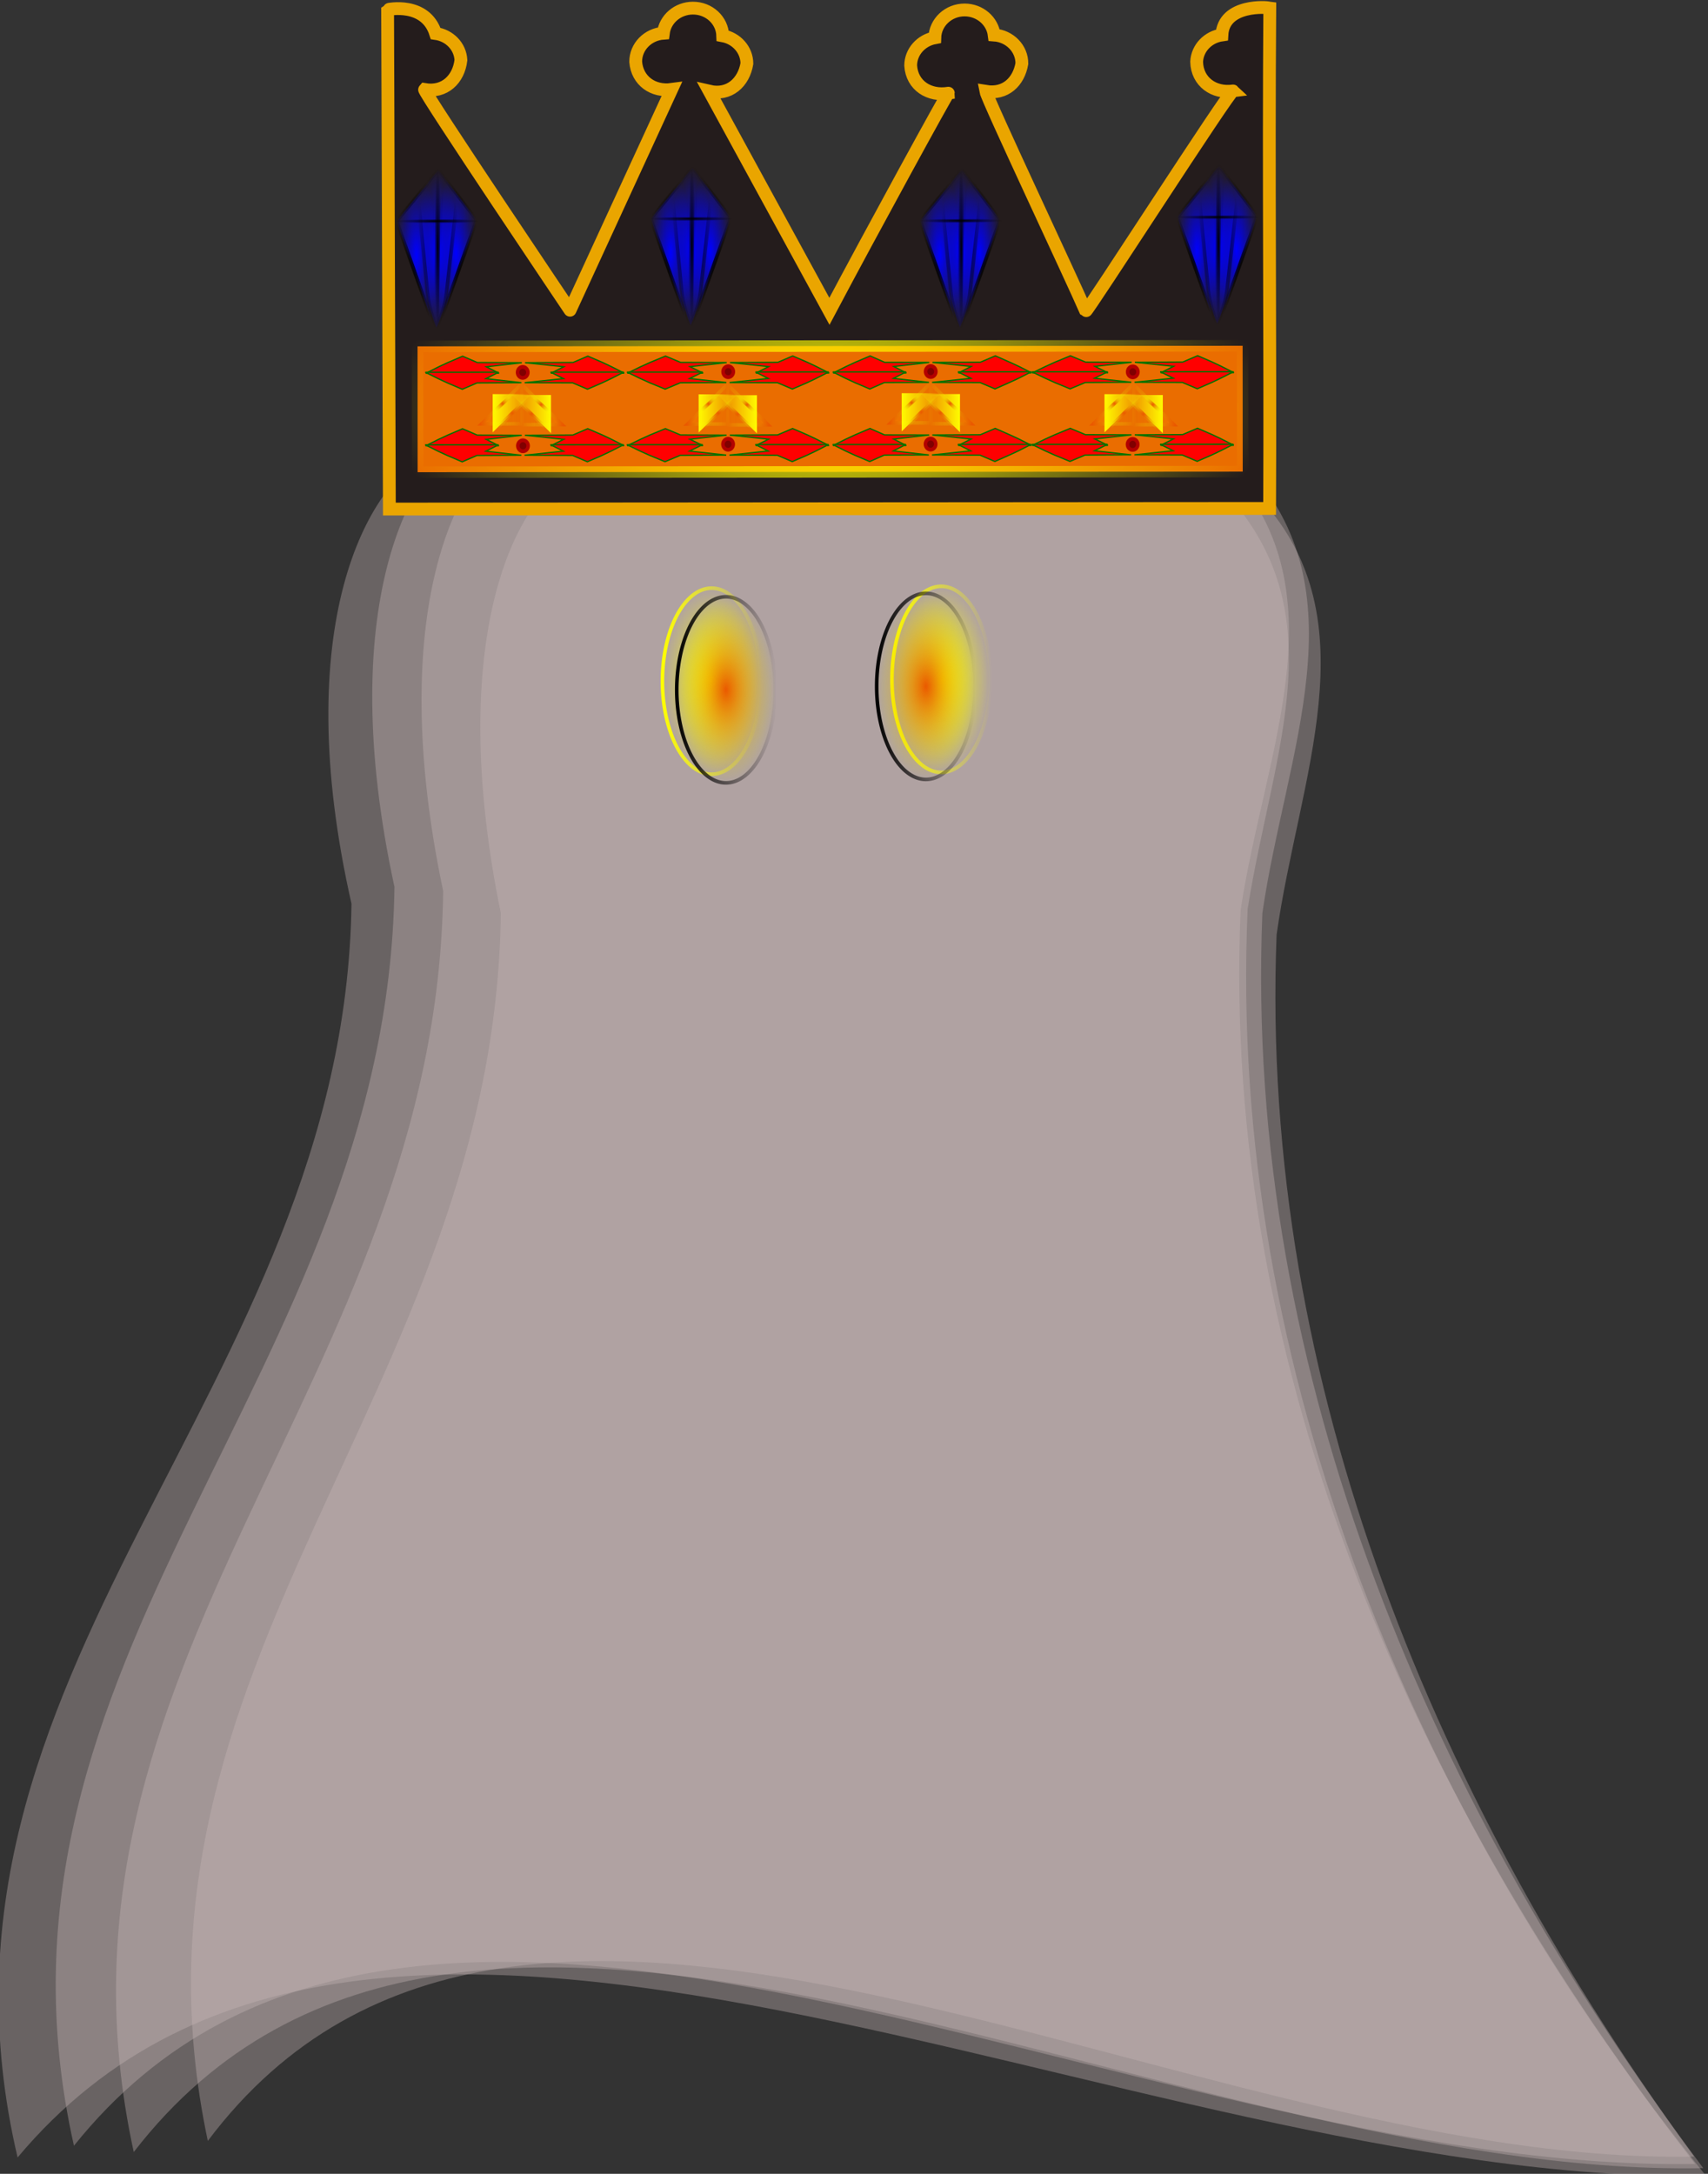 <?xml version="1.0" encoding="UTF-8" standalone="no"?>
<!-- Created with Inkscape (http://www.inkscape.org/) -->
<svg
   xmlns:i="http://ns.adobe.com/AdobeIllustrator/10.0/"
   xmlns:dc="http://purl.org/dc/elements/1.1/"
   xmlns:cc="http://web.resource.org/cc/"
   xmlns:rdf="http://www.w3.org/1999/02/22-rdf-syntax-ns#"
   xmlns:svg="http://www.w3.org/2000/svg"
   xmlns="http://www.w3.org/2000/svg"
   xmlns:xlink="http://www.w3.org/1999/xlink"
   xmlns:sodipodi="http://sodipodi.sourceforge.net/DTD/sodipodi-0.dtd"
   xmlns:inkscape="http://www.inkscape.org/namespaces/inkscape"
   width="473.029"
   height="601.828"
   id="svg2611"
   sodipodi:version="0.32"
   inkscape:version="0.45.1"
   version="1.0"
   sodipodi:docbase="/home/dan/Desktop/Pages DIZ/OpenClipart.Projects/3 PART/Financial Phantom"
   sodipodi:docname="Financial Phatom.svg"
   inkscape:output_extension="org.inkscape.output.svg.inkscape"
   inkscape:export-filename="/home/dan/Desktop/Pages DIZ/OpenClipart.Projects/3 PART/Financial Phantom/Financial Phatom.png"
   inkscape:export-xdpi="90"
   inkscape:export-ydpi="90">
  <rect width="100%" height="100%" fill="#333333" stroke="none"/>
  <sodipodi:namedview
     id="base"
     pagecolor="#ffffff"
     bordercolor="#666666"
     borderopacity="1.0"
     gridtolerance="10000"
     guidetolerance="10"
     objecttolerance="10"
     inkscape:pageopacity="0.0"
     inkscape:pageshadow="2"
     inkscape:zoom="0.98994949"
     inkscape:cx="376.88912"
     inkscape:cy="264.61934"
     inkscape:document-units="px"
     inkscape:current-layer="layer1"
     inkscape:showpageshadow="false"
     inkscape:window-width="1255"
     inkscape:window-height="783"
     inkscape:window-x="25"
     inkscape:window-y="0" />
  <defs
     id="defs2613">
    <linearGradient
       id="linearGradient14895"
       inkscape:collect="always">
      <stop
         offset="0"
         style="stop-color:#ffff00;stop-opacity:1;"
         id="stop14897" />
      <stop
         offset="1"
         style="stop-color:#ffff00;stop-opacity:0;"
         id="stop14899" />
    </linearGradient>
    <linearGradient
       id="linearGradient3229">
      <stop
         offset="0"
         style="stop-color:#ea5900;stop-opacity:1;"
         id="stop3231" />
      <stop
         offset="1"
         style="stop-color:#eae900;stop-opacity:0;"
         id="stop3233" />
    </linearGradient>
    <linearGradient
       id="linearGradient14958"
       inkscape:collect="always">
      <stop
         offset="0"
         style="stop-color:#f07600;stop-opacity:1;"
         id="stop14960" />
      <stop
         offset="1"
         style="stop-color:#f07600;stop-opacity:0;"
         id="stop14962" />
    </linearGradient>
    <linearGradient
       id="linearGradient13797"
       inkscape:collect="always">
      <stop
         offset="0"
         style="stop-color:#000000;stop-opacity:1;"
         id="stop13799" />
      <stop
         offset="1"
         style="stop-color:#000000;stop-opacity:0;"
         id="stop13801" />
    </linearGradient>
    <linearGradient
       id="linearGradient13789"
       inkscape:collect="always">
      <stop
         offset="0"
         style="stop-color:#000000;stop-opacity:1;"
         id="stop13791" />
      <stop
         offset="1"
         style="stop-color:#000000;stop-opacity:0;"
         id="stop13793" />
    </linearGradient>
    <linearGradient
       id="linearGradient13761"
       inkscape:collect="always">
      <stop
         offset="0"
         style="stop-color:#000000;stop-opacity:1;"
         id="stop13763" />
      <stop
         offset="1"
         style="stop-color:#000000;stop-opacity:0;"
         id="stop13765" />
    </linearGradient>
    <linearGradient
       id="linearGradient13771"
       inkscape:collect="always">
      <stop
         offset="0"
         style="stop-color:#000000;stop-opacity:1;"
         id="stop13773" />
      <stop
         offset="1"
         style="stop-color:#000000;stop-opacity:0;"
         id="stop13775" />
    </linearGradient>
    <linearGradient
       id="linearGradient11797"
       inkscape:collect="always">
      <stop
         offset="0"
         style="stop-color:#0000ff;stop-opacity:1;"
         id="stop11799" />
      <stop
         offset="1"
         style="stop-color:#0000ff;stop-opacity:0;"
         id="stop11801" />
    </linearGradient>
    <linearGradient
       id="linearGradient13779"
       inkscape:collect="always">
      <stop
         offset="0"
         style="stop-color:#000000;stop-opacity:1;"
         id="stop13781" />
      <stop
         offset="1"
         style="stop-color:#000000;stop-opacity:0;"
         id="stop13783" />
    </linearGradient>
    <linearGradient
       id="linearGradient11805"
       inkscape:collect="always">
      <stop
         offset="0"
         style="stop-color:#0000ff;stop-opacity:1;"
         id="stop11807" />
      <stop
         offset="1"
         style="stop-color:#0000ff;stop-opacity:0;"
         id="stop11809" />
    </linearGradient>
    <linearGradient
       id="linearGradient14968"
       inkscape:collect="always">
      <stop
         offset="0"
         style="stop-color:#ffff00;stop-opacity:1;"
         id="stop14970" />
      <stop
         offset="1"
         style="stop-color:#ffff00;stop-opacity:0;"
         id="stop14972" />
    </linearGradient>
    <linearGradient
       x1="-34.707"
       gradientTransform="matrix(-0.504,4.8024517e-2,4.9367674e-2,0.518,1023.238,640.792)"
       y1="251.747"
       x2="-21.057"
       inkscape:collect="always"
       gradientUnits="userSpaceOnUse"
       y2="251.747"
       xlink:href="#linearGradient14895"
       id="linearGradient2382" />
    <radialGradient
       gradientTransform="matrix(-0.504,4.8024517e-2,4.554732e-2,0.478,1024.201,650.891)"
       inkscape:collect="always"
       r="5.756"
       gradientUnits="userSpaceOnUse"
       xlink:href="#linearGradient3229"
       cy="252.014"
       id="radialGradient2384"
       fx="-28.06"
       cx="-28.06"
       fy="252.014" />
    <linearGradient
       x1="-33.994"
       gradientTransform="matrix(-0.504,4.8024517e-2,4.9367674e-2,0.518,1023.238,640.792)"
       y1="257.181"
       x2="-11.615"
       inkscape:collect="always"
       gradientUnits="userSpaceOnUse"
       y2="257.181"
       xlink:href="#linearGradient14968"
       id="linearGradient2387" />
    <radialGradient
       gradientTransform="matrix(-0.504,4.8024517e-2,4.7009599e-2,0.493,1023.844,647.153)"
       inkscape:collect="always"
       r="11.19"
       gradientUnits="userSpaceOnUse"
       xlink:href="#linearGradient3229"
       cy="257.181"
       id="radialGradient2389"
       fx="-22.805"
       cx="-22.805"
       fy="257.181" />
    <linearGradient
       x1="-40.051"
       gradientTransform="matrix(-0.504,4.8024517e-2,4.9367674e-2,0.518,1023.238,640.792)"
       y1="252.135"
       x2="-16.96"
       inkscape:collect="always"
       gradientUnits="userSpaceOnUse"
       y2="252.135"
       xlink:href="#linearGradient14958"
       id="linearGradient2392" />
    <linearGradient
       x1="-40.051"
       gradientTransform="matrix(-0.504,4.8024517e-2,4.9367674e-2,0.518,1023.238,640.792)"
       y1="252.135"
       x2="-16.96"
       inkscape:collect="always"
       gradientUnits="userSpaceOnUse"
       y2="252.135"
       xlink:href="#linearGradient3229"
       id="linearGradient2394" />
    <linearGradient
       x1="-34.707"
       gradientTransform="matrix(0.504,-4.8024517e-2,4.9367674e-2,0.518,1040.896,638.86)"
       y1="251.747"
       x2="-21.057"
       inkscape:collect="always"
       gradientUnits="userSpaceOnUse"
       y2="251.747"
       xlink:href="#linearGradient14895"
       id="linearGradient2397" />
    <radialGradient
       gradientTransform="matrix(0.504,-4.8024517e-2,4.554732e-2,0.478,1041.859,648.96)"
       inkscape:collect="always"
       r="5.756"
       gradientUnits="userSpaceOnUse"
       xlink:href="#linearGradient3229"
       cy="252.014"
       id="radialGradient2399"
       fx="-28.06"
       cx="-28.06"
       fy="252.014" />
    <linearGradient
       x1="-33.994"
       gradientTransform="matrix(0.504,-4.8024517e-2,4.9367674e-2,0.518,1040.896,638.86)"
       y1="257.181"
       x2="-11.615"
       inkscape:collect="always"
       gradientUnits="userSpaceOnUse"
       y2="257.181"
       xlink:href="#linearGradient14968"
       id="linearGradient2402" />
    <radialGradient
       gradientTransform="matrix(0.504,-4.8024517e-2,4.7009599e-2,0.493,1041.503,645.222)"
       inkscape:collect="always"
       r="11.19"
       gradientUnits="userSpaceOnUse"
       xlink:href="#linearGradient3229"
       cy="257.181"
       id="radialGradient2404"
       fx="-22.805"
       cx="-22.805"
       fy="257.181" />
    <linearGradient
       x1="-40.051"
       gradientTransform="matrix(0.504,-4.8024517e-2,4.9367674e-2,0.518,1040.896,638.86)"
       y1="252.135"
       x2="-16.96"
       inkscape:collect="always"
       gradientUnits="userSpaceOnUse"
       y2="252.135"
       xlink:href="#linearGradient14958"
       id="linearGradient2407" />
    <linearGradient
       x1="-40.051"
       gradientTransform="matrix(0.504,-4.8024517e-2,4.9367674e-2,0.518,1040.896,638.86)"
       y1="252.135"
       x2="-16.96"
       inkscape:collect="always"
       gradientUnits="userSpaceOnUse"
       y2="252.135"
       xlink:href="#linearGradient3229"
       id="linearGradient2409" />
    <linearGradient
       x1="-34.707"
       gradientTransform="matrix(-0.504,4.8024517e-2,4.9367674e-2,0.518,967.321,645.811)"
       y1="251.747"
       x2="-21.057"
       inkscape:collect="always"
       gradientUnits="userSpaceOnUse"
       y2="251.747"
       xlink:href="#linearGradient14895"
       id="linearGradient2412" />
    <radialGradient
       gradientTransform="matrix(-0.504,4.8024517e-2,4.554732e-2,0.478,968.284,655.911)"
       inkscape:collect="always"
       r="5.756"
       gradientUnits="userSpaceOnUse"
       xlink:href="#linearGradient3229"
       cy="252.014"
       id="radialGradient2414"
       fx="-28.06"
       cx="-28.06"
       fy="252.014" />
    <linearGradient
       x1="-33.994"
       gradientTransform="matrix(-0.504,4.8024517e-2,4.9367674e-2,0.518,967.321,645.811)"
       y1="257.181"
       x2="-11.615"
       inkscape:collect="always"
       gradientUnits="userSpaceOnUse"
       y2="257.181"
       xlink:href="#linearGradient14968"
       id="linearGradient2417" />
    <radialGradient
       gradientTransform="matrix(-0.504,4.8024517e-2,4.7009599e-2,0.493,967.927,652.173)"
       inkscape:collect="always"
       r="11.19"
       gradientUnits="userSpaceOnUse"
       xlink:href="#linearGradient3229"
       cy="257.181"
       id="radialGradient2419"
       fx="-22.805"
       cx="-22.805"
       fy="257.181" />
    <linearGradient
       x1="-40.051"
       gradientTransform="matrix(-0.504,4.8024517e-2,4.9367674e-2,0.518,967.321,645.811)"
       y1="252.135"
       x2="-16.96"
       inkscape:collect="always"
       gradientUnits="userSpaceOnUse"
       y2="252.135"
       xlink:href="#linearGradient14958"
       id="linearGradient2422" />
    <linearGradient
       x1="-40.051"
       gradientTransform="matrix(-0.504,4.8024517e-2,4.9367674e-2,0.518,967.321,645.811)"
       y1="252.135"
       x2="-16.96"
       inkscape:collect="always"
       gradientUnits="userSpaceOnUse"
       y2="252.135"
       xlink:href="#linearGradient3229"
       id="linearGradient2424" />
    <linearGradient
       x1="-34.707"
       gradientTransform="matrix(0.504,-4.8024517e-2,4.9367674e-2,0.518,984.979,643.88)"
       y1="251.747"
       x2="-21.057"
       inkscape:collect="always"
       gradientUnits="userSpaceOnUse"
       y2="251.747"
       xlink:href="#linearGradient14895"
       id="linearGradient2427" />
    <radialGradient
       gradientTransform="matrix(0.504,-4.8024517e-2,4.554732e-2,0.478,985.942,653.98)"
       inkscape:collect="always"
       r="5.756"
       gradientUnits="userSpaceOnUse"
       xlink:href="#linearGradient3229"
       cy="252.014"
       id="radialGradient2429"
       fx="-28.06"
       cx="-28.06"
       fy="252.014" />
    <linearGradient
       x1="-33.994"
       gradientTransform="matrix(0.504,-4.8024517e-2,4.9367674e-2,0.518,984.979,643.88)"
       y1="257.181"
       x2="-11.615"
       inkscape:collect="always"
       gradientUnits="userSpaceOnUse"
       y2="257.181"
       xlink:href="#linearGradient14968"
       id="linearGradient2432" />
    <radialGradient
       gradientTransform="matrix(0.504,-4.8024517e-2,4.7009599e-2,0.493,985.585,650.242)"
       inkscape:collect="always"
       r="11.19"
       gradientUnits="userSpaceOnUse"
       xlink:href="#linearGradient3229"
       cy="257.181"
       id="radialGradient2434"
       fx="-22.805"
       cx="-22.805"
       fy="257.181" />
    <linearGradient
       x1="-40.051"
       gradientTransform="matrix(0.504,-4.8024517e-2,4.9367674e-2,0.518,984.979,643.88)"
       y1="252.135"
       x2="-16.96"
       inkscape:collect="always"
       gradientUnits="userSpaceOnUse"
       y2="252.135"
       xlink:href="#linearGradient14958"
       id="linearGradient2437" />
    <linearGradient
       x1="-40.051"
       gradientTransform="matrix(0.504,-4.8024517e-2,4.9367674e-2,0.518,984.979,643.88)"
       y1="252.135"
       x2="-16.96"
       inkscape:collect="always"
       gradientUnits="userSpaceOnUse"
       y2="252.135"
       xlink:href="#linearGradient3229"
       id="linearGradient2439" />
    <linearGradient
       x1="-34.707"
       gradientTransform="matrix(-0.504,4.8024517e-2,4.9367674e-2,0.518,911.392,651.427)"
       y1="251.747"
       x2="-21.057"
       inkscape:collect="always"
       gradientUnits="userSpaceOnUse"
       y2="251.747"
       xlink:href="#linearGradient14895"
       id="linearGradient2442" />
    <radialGradient
       gradientTransform="matrix(-0.504,4.8024517e-2,4.554732e-2,0.478,912.354,661.527)"
       inkscape:collect="always"
       r="5.756"
       gradientUnits="userSpaceOnUse"
       xlink:href="#linearGradient3229"
       cy="252.014"
       id="radialGradient2444"
       fx="-28.06"
       cx="-28.06"
       fy="252.014" />
    <linearGradient
       x1="-33.994"
       gradientTransform="matrix(-0.504,4.8024517e-2,4.9367674e-2,0.518,911.392,651.427)"
       y1="257.181"
       x2="-11.615"
       inkscape:collect="always"
       gradientUnits="userSpaceOnUse"
       y2="257.181"
       xlink:href="#linearGradient14968"
       id="linearGradient2447" />
    <radialGradient
       gradientTransform="matrix(-0.504,4.8024517e-2,4.7009599e-2,0.493,911.998,657.789)"
       inkscape:collect="always"
       r="11.19"
       gradientUnits="userSpaceOnUse"
       xlink:href="#linearGradient3229"
       cy="257.181"
       id="radialGradient2449"
       fx="-22.805"
       cx="-22.805"
       fy="257.181" />
    <linearGradient
       x1="-40.051"
       gradientTransform="matrix(-0.504,4.8024517e-2,4.9367674e-2,0.518,911.392,651.427)"
       y1="252.135"
       x2="-16.96"
       inkscape:collect="always"
       gradientUnits="userSpaceOnUse"
       y2="252.135"
       xlink:href="#linearGradient14958"
       id="linearGradient2452" />
    <linearGradient
       x1="-40.051"
       gradientTransform="matrix(-0.504,4.8024517e-2,4.9367674e-2,0.518,911.392,651.427)"
       y1="252.135"
       x2="-16.96"
       inkscape:collect="always"
       gradientUnits="userSpaceOnUse"
       y2="252.135"
       xlink:href="#linearGradient3229"
       id="linearGradient2454" />
    <linearGradient
       x1="-34.707"
       gradientTransform="matrix(0.504,-4.8024517e-2,4.9367674e-2,0.518,929.05,649.496)"
       y1="251.747"
       x2="-21.057"
       inkscape:collect="always"
       gradientUnits="userSpaceOnUse"
       y2="251.747"
       xlink:href="#linearGradient14895"
       id="linearGradient2457" />
    <radialGradient
       gradientTransform="matrix(0.504,-4.8024517e-2,4.554732e-2,0.478,930.013,659.596)"
       inkscape:collect="always"
       r="5.756"
       gradientUnits="userSpaceOnUse"
       xlink:href="#linearGradient3229"
       cy="252.014"
       id="radialGradient2459"
       fx="-28.06"
       cx="-28.06"
       fy="252.014" />
    <linearGradient
       x1="-33.994"
       gradientTransform="matrix(0.504,-4.8024517e-2,4.9367674e-2,0.518,929.05,649.496)"
       y1="257.181"
       x2="-11.615"
       inkscape:collect="always"
       gradientUnits="userSpaceOnUse"
       y2="257.181"
       xlink:href="#linearGradient14968"
       id="linearGradient2462" />
    <radialGradient
       gradientTransform="matrix(0.504,-4.8024517e-2,4.7009599e-2,0.493,929.656,655.858)"
       inkscape:collect="always"
       r="11.19"
       gradientUnits="userSpaceOnUse"
       xlink:href="#linearGradient3229"
       cy="257.181"
       id="radialGradient2464"
       fx="-22.805"
       cx="-22.805"
       fy="257.181" />
    <linearGradient
       x1="-40.051"
       gradientTransform="matrix(0.504,-4.8024517e-2,4.9367674e-2,0.518,929.05,649.496)"
       y1="252.135"
       x2="-16.96"
       inkscape:collect="always"
       gradientUnits="userSpaceOnUse"
       y2="252.135"
       xlink:href="#linearGradient14958"
       id="linearGradient2467" />
    <linearGradient
       x1="-40.051"
       gradientTransform="matrix(0.504,-4.8024517e-2,4.9367674e-2,0.518,929.05,649.496)"
       y1="252.135"
       x2="-16.96"
       inkscape:collect="always"
       gradientUnits="userSpaceOnUse"
       y2="252.135"
       xlink:href="#linearGradient3229"
       id="linearGradient2469" />
    <linearGradient
       x1="-34.707"
       gradientTransform="matrix(-0.504,4.8024517e-2,4.9367674e-2,0.518,854.627,656.733)"
       y1="251.747"
       x2="-21.057"
       inkscape:collect="always"
       gradientUnits="userSpaceOnUse"
       y2="251.747"
       xlink:href="#linearGradient14895"
       id="linearGradient2472" />
    <radialGradient
       gradientTransform="matrix(-0.504,4.8024517e-2,4.554732e-2,0.478,855.59,666.833)"
       inkscape:collect="always"
       r="5.756"
       gradientUnits="userSpaceOnUse"
       xlink:href="#linearGradient3229"
       cy="252.014"
       id="radialGradient2474"
       fx="-28.06"
       cx="-28.06"
       fy="252.014" />
    <linearGradient
       x1="-33.994"
       gradientTransform="matrix(-0.504,4.8024517e-2,4.9367674e-2,0.518,854.627,656.733)"
       y1="257.181"
       x2="-11.615"
       inkscape:collect="always"
       gradientUnits="userSpaceOnUse"
       y2="257.181"
       xlink:href="#linearGradient14968"
       id="linearGradient2477" />
    <radialGradient
       gradientTransform="matrix(-0.504,4.8024517e-2,4.7009599e-2,0.493,855.234,663.095)"
       inkscape:collect="always"
       r="11.19"
       gradientUnits="userSpaceOnUse"
       xlink:href="#linearGradient3229"
       cy="257.181"
       id="radialGradient2479"
       fx="-22.805"
       cx="-22.805"
       fy="257.181" />
    <linearGradient
       x1="-40.051"
       gradientTransform="matrix(-0.504,4.8024517e-2,4.9367674e-2,0.518,854.627,656.733)"
       y1="252.135"
       x2="-16.96"
       inkscape:collect="always"
       gradientUnits="userSpaceOnUse"
       y2="252.135"
       xlink:href="#linearGradient14958"
       id="linearGradient2482" />
    <linearGradient
       x1="-40.051"
       gradientTransform="matrix(-0.504,4.8024517e-2,4.9367674e-2,0.518,854.627,656.733)"
       y1="252.135"
       x2="-16.96"
       inkscape:collect="always"
       gradientUnits="userSpaceOnUse"
       y2="252.135"
       xlink:href="#linearGradient3229"
       id="linearGradient2484" />
    <linearGradient
       x1="-34.707"
       gradientTransform="matrix(0.504,-4.8024517e-2,4.9367674e-2,0.518,872.286,654.802)"
       y1="251.747"
       x2="-21.057"
       inkscape:collect="always"
       gradientUnits="userSpaceOnUse"
       y2="251.747"
       xlink:href="#linearGradient14895"
       id="linearGradient2487" />
    <radialGradient
       gradientTransform="matrix(0.504,-4.8024517e-2,4.554732e-2,0.478,873.248,664.902)"
       inkscape:collect="always"
       r="5.756"
       gradientUnits="userSpaceOnUse"
       xlink:href="#linearGradient3229"
       cy="252.014"
       id="radialGradient2489"
       fx="-28.06"
       cx="-28.06"
       fy="252.014" />
    <linearGradient
       x1="-33.994"
       gradientTransform="matrix(0.504,-4.8024517e-2,4.9367674e-2,0.518,872.286,654.802)"
       y1="257.181"
       x2="-11.615"
       inkscape:collect="always"
       gradientUnits="userSpaceOnUse"
       y2="257.181"
       xlink:href="#linearGradient14968"
       id="linearGradient2492" />
    <radialGradient
       gradientTransform="matrix(0.504,-4.8024517e-2,4.7009599e-2,0.493,872.892,661.164)"
       inkscape:collect="always"
       r="11.19"
       gradientUnits="userSpaceOnUse"
       xlink:href="#linearGradient3229"
       cy="257.181"
       id="radialGradient2494"
       fx="-22.805"
       cx="-22.805"
       fy="257.181" />
    <linearGradient
       x1="-40.051"
       gradientTransform="matrix(0.504,-4.8024517e-2,4.9367674e-2,0.518,872.286,654.802)"
       y1="252.135"
       x2="-16.96"
       inkscape:collect="always"
       gradientUnits="userSpaceOnUse"
       y2="252.135"
       xlink:href="#linearGradient14958"
       id="linearGradient2497" />
    <linearGradient
       x1="-40.051"
       gradientTransform="matrix(0.504,-4.8024517e-2,4.9367674e-2,0.518,872.286,654.802)"
       y1="252.135"
       x2="-16.96"
       inkscape:collect="always"
       gradientUnits="userSpaceOnUse"
       y2="252.135"
       xlink:href="#linearGradient3229"
       id="linearGradient2499" />
    <radialGradient
       gradientTransform="matrix(0.997,-9.5012178e-2,5.3464869e-3,5.6085553e-2,1018.238,705.374)"
       inkscape:collect="always"
       r="11.704"
       gradientUnits="userSpaceOnUse"
       xlink:href="#linearGradient13797"
       cy="291.477"
       id="radialGradient2502"
       fx="-27.773"
       cx="-27.773"
       fy="291.477" />
    <radialGradient
       gradientTransform="matrix(0.997,-9.5012178e-2,2.052,21.522,409.166,-5683.897)"
       inkscape:collect="always"
       r="1.002"
       gradientUnits="userSpaceOnUse"
       xlink:href="#linearGradient13789"
       cy="297.969"
       id="radialGradient2505"
       fx="-27.782"
       cx="-27.782"
       fy="297.969" />
    <radialGradient
       gradientTransform="matrix(0.997,-9.5012178e-2,0.369,3.875,910.142,-428.576)"
       inkscape:collect="always"
       r="5.933"
       gradientUnits="userSpaceOnUse"
       xlink:href="#linearGradient11797"
       cy="299.049"
       id="radialGradient2508"
       fx="-27.703"
       cx="-27.703"
       fy="299.049" />
    <radialGradient
       gradientTransform="matrix(0.997,-9.5012178e-2,0.359,3.762,913.512,-393.218)"
       inkscape:collect="always"
       r="5.933"
       gradientUnits="userSpaceOnUse"
       xlink:href="#linearGradient13761"
       cy="298.387"
       id="radialGradient2510"
       fx="-27.703"
       cx="-27.703"
       fy="298.387" />
    <radialGradient
       gradientTransform="matrix(0.997,-9.5012178e-2,0.352,3.697,915.018,-377.422)"
       inkscape:collect="always"
       r="6.112"
       gradientUnits="userSpaceOnUse"
       xlink:href="#linearGradient11797"
       cy="299.843"
       id="radialGradient2513"
       fx="-33.445"
       cx="-33.445"
       fy="299.843" />
    <radialGradient
       gradientTransform="matrix(0.997,-9.5012178e-2,0.356,3.734,914.022,-387.867)"
       inkscape:collect="always"
       r="5.986"
       gradientUnits="userSpaceOnUse"
       xlink:href="#linearGradient13771"
       cy="299.622"
       id="radialGradient2515"
       fx="-33.571"
       cx="-33.571"
       fy="299.622" />
    <radialGradient
       gradientTransform="matrix(0.997,-9.5012178e-2,0.349,3.664,916.01,-367.022)"
       inkscape:collect="always"
       r="6.112"
       gradientUnits="userSpaceOnUse"
       xlink:href="#linearGradient11805"
       cy="299.583"
       id="radialGradient2518"
       fx="-22.537"
       cx="-22.537"
       fy="299.583" />
    <radialGradient
       gradientTransform="matrix(0.997,-9.5012178e-2,0.349,3.664,916.01,-367.022)"
       inkscape:collect="always"
       r="6.112"
       gradientUnits="userSpaceOnUse"
       xlink:href="#linearGradient13779"
       cy="299.583"
       id="radialGradient2520"
       fx="-22.537"
       cx="-22.537"
       fy="299.583" />
    <radialGradient
       gradientTransform="matrix(0.997,-9.5012178e-2,5.3464869e-3,5.6085553e-2,943.966,711.852)"
       inkscape:collect="always"
       r="11.704"
       gradientUnits="userSpaceOnUse"
       xlink:href="#linearGradient13797"
       cy="291.477"
       id="radialGradient2523"
       fx="-27.773"
       cx="-27.773"
       fy="291.477" />
    <radialGradient
       gradientTransform="matrix(0.997,-9.5012178e-2,2.052,21.522,334.894,-5677.419)"
       inkscape:collect="always"
       r="1.002"
       gradientUnits="userSpaceOnUse"
       xlink:href="#linearGradient13789"
       cy="297.969"
       id="radialGradient2526"
       fx="-27.782"
       cx="-27.782"
       fy="297.969" />
    <radialGradient
       gradientTransform="matrix(0.997,-9.5012178e-2,0.369,3.875,835.87,-422.098)"
       inkscape:collect="always"
       r="5.933"
       gradientUnits="userSpaceOnUse"
       xlink:href="#linearGradient11797"
       cy="299.049"
       id="radialGradient2529"
       fx="-27.703"
       cx="-27.703"
       fy="299.049" />
    <radialGradient
       gradientTransform="matrix(0.997,-9.5012178e-2,0.359,3.762,839.24,-386.74)"
       inkscape:collect="always"
       r="5.933"
       gradientUnits="userSpaceOnUse"
       xlink:href="#linearGradient13761"
       cy="298.387"
       id="radialGradient2531"
       fx="-27.703"
       cx="-27.703"
       fy="298.387" />
    <radialGradient
       gradientTransform="matrix(0.997,-9.5012178e-2,0.352,3.697,840.746,-370.944)"
       inkscape:collect="always"
       r="6.112"
       gradientUnits="userSpaceOnUse"
       xlink:href="#linearGradient11797"
       cy="299.843"
       id="radialGradient2534"
       fx="-33.445"
       cx="-33.445"
       fy="299.843" />
    <radialGradient
       gradientTransform="matrix(0.997,-9.5012178e-2,0.356,3.734,839.75,-381.389)"
       inkscape:collect="always"
       r="5.986"
       gradientUnits="userSpaceOnUse"
       xlink:href="#linearGradient13771"
       cy="299.622"
       id="radialGradient2536"
       fx="-33.571"
       cx="-33.571"
       fy="299.622" />
    <radialGradient
       gradientTransform="matrix(0.997,-9.5012178e-2,0.349,3.664,841.737,-360.544)"
       inkscape:collect="always"
       r="6.112"
       gradientUnits="userSpaceOnUse"
       xlink:href="#linearGradient11805"
       cy="299.583"
       id="radialGradient2539"
       fx="-22.537"
       cx="-22.537"
       fy="299.583" />
    <radialGradient
       gradientTransform="matrix(0.997,-9.5012178e-2,0.349,3.664,841.737,-360.544)"
       inkscape:collect="always"
       r="6.112"
       gradientUnits="userSpaceOnUse"
       xlink:href="#linearGradient13779"
       cy="299.583"
       id="radialGradient2541"
       fx="-22.537"
       cx="-22.537"
       fy="299.583" />
    <radialGradient
       gradientTransform="matrix(0.997,-9.5012178e-2,5.3464869e-3,5.6085553e-2,873.984,719.125)"
       inkscape:collect="always"
       r="11.704"
       gradientUnits="userSpaceOnUse"
       xlink:href="#linearGradient13797"
       cy="291.477"
       id="radialGradient2544"
       fx="-27.773"
       cx="-27.773"
       fy="291.477" />
    <radialGradient
       gradientTransform="matrix(0.997,-9.5012178e-2,2.052,21.522,264.912,-5670.145)"
       inkscape:collect="always"
       r="1.002"
       gradientUnits="userSpaceOnUse"
       xlink:href="#linearGradient13789"
       cy="297.969"
       id="radialGradient2547"
       fx="-27.782"
       cx="-27.782"
       fy="297.969" />
    <radialGradient
       gradientTransform="matrix(0.997,-9.5012178e-2,0.369,3.875,765.888,-414.825)"
       inkscape:collect="always"
       r="5.933"
       gradientUnits="userSpaceOnUse"
       xlink:href="#linearGradient11797"
       cy="299.049"
       id="radialGradient2550"
       fx="-27.703"
       cx="-27.703"
       fy="299.049" />
    <radialGradient
       gradientTransform="matrix(0.997,-9.5012178e-2,0.359,3.762,769.258,-379.467)"
       inkscape:collect="always"
       r="5.933"
       gradientUnits="userSpaceOnUse"
       xlink:href="#linearGradient13761"
       cy="298.387"
       id="radialGradient2552"
       fx="-27.703"
       cx="-27.703"
       fy="298.387" />
    <radialGradient
       gradientTransform="matrix(0.997,-9.5012178e-2,0.352,3.697,770.764,-363.67)"
       inkscape:collect="always"
       r="6.112"
       gradientUnits="userSpaceOnUse"
       xlink:href="#linearGradient11797"
       cy="299.843"
       id="radialGradient2555"
       fx="-33.445"
       cx="-33.445"
       fy="299.843" />
    <radialGradient
       gradientTransform="matrix(0.997,-9.5012178e-2,0.356,3.734,769.768,-374.116)"
       inkscape:collect="always"
       r="5.986"
       gradientUnits="userSpaceOnUse"
       xlink:href="#linearGradient13771"
       cy="299.622"
       id="radialGradient2557"
       fx="-33.571"
       cx="-33.571"
       fy="299.622" />
    <radialGradient
       gradientTransform="matrix(0.997,-9.5012178e-2,0.349,3.664,771.756,-353.27)"
       inkscape:collect="always"
       r="6.112"
       gradientUnits="userSpaceOnUse"
       xlink:href="#linearGradient11805"
       cy="299.583"
       id="radialGradient2560"
       fx="-22.537"
       cx="-22.537"
       fy="299.583" />
    <radialGradient
       gradientTransform="matrix(0.997,-9.5012178e-2,0.349,3.664,771.756,-353.27)"
       inkscape:collect="always"
       r="6.112"
       gradientUnits="userSpaceOnUse"
       xlink:href="#linearGradient13779"
       cy="299.583"
       id="radialGradient2562"
       fx="-22.537"
       cx="-22.537"
       fy="299.583" />
    <radialGradient
       gradientTransform="matrix(0.997,-9.5012178e-2,5.3464869e-3,5.6085553e-2,1089.025,697.68)"
       inkscape:collect="always"
       r="11.704"
       gradientUnits="userSpaceOnUse"
       xlink:href="#linearGradient13797"
       cy="291.477"
       id="radialGradient2565"
       fx="-27.773"
       cx="-27.773"
       fy="291.477" />
    <radialGradient
       gradientTransform="matrix(0.997,-9.5012178e-2,2.052,21.522,479.953,-5691.591)"
       inkscape:collect="always"
       r="1.002"
       gradientUnits="userSpaceOnUse"
       xlink:href="#linearGradient13789"
       cy="297.969"
       id="radialGradient2568"
       fx="-27.782"
       cx="-27.782"
       fy="297.969" />
    <radialGradient
       gradientTransform="matrix(0.997,-9.5012178e-2,0.369,3.875,980.929,-436.27)"
       inkscape:collect="always"
       r="5.933"
       gradientUnits="userSpaceOnUse"
       xlink:href="#linearGradient11797"
       cy="299.049"
       id="radialGradient2571"
       fx="-27.703"
       cx="-27.703"
       fy="299.049" />
    <radialGradient
       gradientTransform="matrix(0.997,-9.5012178e-2,0.359,3.762,984.299,-400.912)"
       inkscape:collect="always"
       r="5.933"
       gradientUnits="userSpaceOnUse"
       xlink:href="#linearGradient13761"
       cy="298.387"
       id="radialGradient2573"
       fx="-27.703"
       cx="-27.703"
       fy="298.387" />
    <radialGradient
       gradientTransform="matrix(0.997,-9.5012178e-2,0.352,3.697,985.805,-385.116)"
       inkscape:collect="always"
       r="6.112"
       gradientUnits="userSpaceOnUse"
       xlink:href="#linearGradient11797"
       cy="299.843"
       id="radialGradient2576"
       fx="-33.445"
       cx="-33.445"
       fy="299.843" />
    <radialGradient
       gradientTransform="matrix(0.997,-9.5012178e-2,0.356,3.734,984.81,-395.561)"
       inkscape:collect="always"
       r="5.986"
       gradientUnits="userSpaceOnUse"
       xlink:href="#linearGradient13771"
       cy="299.622"
       id="radialGradient2578"
       fx="-33.571"
       cx="-33.571"
       fy="299.622" />
    <radialGradient
       gradientTransform="matrix(0.997,-9.5012178e-2,0.349,3.664,986.797,-374.716)"
       inkscape:collect="always"
       r="6.112"
       gradientUnits="userSpaceOnUse"
       xlink:href="#linearGradient11805"
       cy="299.583"
       id="radialGradient2581"
       fx="-22.537"
       cx="-22.537"
       fy="299.583" />
    <radialGradient
       gradientTransform="matrix(0.997,-9.5012178e-2,0.349,3.664,986.797,-374.716)"
       inkscape:collect="always"
       r="6.112"
       gradientUnits="userSpaceOnUse"
       xlink:href="#linearGradient13779"
       cy="299.583"
       id="radialGradient2583"
       fx="-22.537"
       cx="-22.537"
       fy="299.583" />
    <radialGradient
       gradientTransform="matrix(1.06,-0.101,4.1606646e-2,0.436,361.935,585.378)"
       inkscape:collect="always"
       r="115.796"
       gradientUnits="userSpaceOnUse"
       xlink:href="#linearGradient14968"
       cy="570.727"
       id="radialGradient2597"
       fx="542.661"
       cx="542.661"
       fy="570.727" />
    <radialGradient
       inkscape:collect="always"
       xlink:href="#linearGradient14895"
       id="radialGradient4050"
       cx="135.866"
       cy="181.472"
       fx="135.866"
       fy="181.472"
       r="13.637"
       gradientTransform="matrix(1,0,0,1.889,0,-161.309)"
       gradientUnits="userSpaceOnUse" />
    <radialGradient
       inkscape:collect="always"
       xlink:href="#linearGradient14895"
       id="radialGradient4058"
       cx="135.866"
       cy="181.472"
       fx="135.866"
       fy="181.472"
       r="13.637"
       gradientTransform="matrix(1,0,0,1.889,0,-161.309)"
       gradientUnits="userSpaceOnUse" />
    <linearGradient
       inkscape:collect="always"
       xlink:href="#linearGradient14895"
       id="linearGradient5035"
       x1="121.728"
       y1="181.472"
       x2="150.003"
       y2="181.472"
       gradientUnits="userSpaceOnUse" />
    <linearGradient
       inkscape:collect="always"
       xlink:href="#linearGradient14895"
       id="linearGradient6020"
       x1="121.728"
       y1="181.472"
       x2="150.003"
       y2="181.472"
       gradientUnits="userSpaceOnUse" />
    <radialGradient
       inkscape:collect="always"
       xlink:href="#linearGradient3229"
       id="radialGradient6996"
       gradientUnits="userSpaceOnUse"
       gradientTransform="matrix(1,0,0,1.889,0,-161.309)"
       cx="135.866"
       cy="181.472"
       fx="135.866"
       fy="181.472"
       r="13.637" />
    <linearGradient
       inkscape:collect="always"
       xlink:href="#linearGradient13797"
       id="linearGradient6998"
       gradientUnits="userSpaceOnUse"
       x1="121.728"
       y1="181.472"
       x2="150.003"
       y2="181.472" />
    <radialGradient
       inkscape:collect="always"
       xlink:href="#linearGradient3229"
       id="radialGradient7002"
       gradientUnits="userSpaceOnUse"
       gradientTransform="matrix(1,0,0,1.889,0,-161.309)"
       cx="135.866"
       cy="181.472"
       fx="135.866"
       fy="181.472"
       r="13.637" />
    <linearGradient
       inkscape:collect="always"
       xlink:href="#linearGradient13771"
       id="linearGradient8947"
       x1="121.728"
       y1="181.472"
       x2="149.503"
       y2="181.472"
       gradientUnits="userSpaceOnUse" />
  </defs>
  <g
     inkscape:label="Layer 1"
     id="layer1"
     transform="translate(-16.448,-607.38)"
     inkscape:groupmode="layer">
    <g
       i:knockout="Off"
       style="fill:#ff6600"
       id="path6814"
       transform="matrix(2.226,-1.646,1.718,2.324,317.754,933.062)"
       nodetypes="csssccccc" />
    <g
       i:knockout="Off"
       style="fill:#c8b7b7"
       id="g3056"
       transform="matrix(2.093,-1.653,1.616,2.333,-121.339,929.773)"
       nodetypes="csssccccc">
      <path
         style="opacity:0.367;fill:#c8b7b7;fill-opacity:1"
         d="M 87.619,67.612 C 69.287,75.751 47.294,115.941 65.113,192.475 C 63.282,327.416 -61.581,404.78 -29.062,539.719 C 72.004,421.4 284.005,547.017 448.656,544.156 C 366.998,445.821 308.727,326.324 314.45,198.572 C 321.532,154.183 345.021,109.762 309.426,75.406 C 235.668,28.811 163.897,36.336 87.619,67.612 z "
         transform="matrix(0.29,0.206,-0.215,0.278,115.23,-34.155)"
         id="path3058"
         sodipodi:nodetypes="ccccccc" />
    </g>
    <path
       style="opacity:0.367;fill:#c8b7b7;fill-opacity:1"
       d="M 159.661,728.548 C 142.981,736.73 122.97,777.135 139.183,854.079 C 137.517,989.741 23.904,1067.519 53.492,1203.179 C 145.454,1084.227 338.354,1210.517 488.171,1207.64 C 413.869,1108.78 360.848,988.643 366.056,860.208 C 372.5,815.582 393.873,770.923 361.484,736.384 C 294.372,689.54 229.067,697.105 159.661,728.548 z "
       id="path3062"
       sodipodi:nodetypes="ccccccc" />
    <g
       id="g3066">
      <g
         nodetypes="csssccccc"
         transform="matrix(2.18,-1.646,1.683,2.324,-143.504,934.073)"
         id="path6816"
         style="fill:#c8b7b7"
         i:knockout="Off">
        <path
           sodipodi:nodetypes="ccccccc"
           id="path111"
           transform="matrix(0.29,0.206,-0.215,0.278,115.23,-34.155)"
           d="M 87.619,67.612 C 69.287,75.751 47.294,115.941 65.113,192.475 C 63.282,327.416 -61.581,404.78 -29.062,539.719 C 72.004,421.4 284.005,547.017 448.656,544.156 C 366.998,445.821 312.935,321.294 318.658,193.541 C 325.74,149.153 345.021,109.762 309.426,75.406 C 235.668,28.811 163.897,36.336 87.619,67.612 z "
           style="opacity:0.367;fill:#c8b7b7;fill-opacity:1" />
      </g>
      <path
         sodipodi:nodetypes="ccccccc"
         id="path3064"
         d="M 174.544,737.979 C 158.748,745.945 139.797,785.285 155.151,860.199 C 153.573,992.284 45.982,1068.011 74.002,1200.094 C 161.089,1084.279 343.767,1207.238 485.643,1204.438 C 415.28,1108.184 365.069,991.215 370,866.167 C 376.103,822.717 396.343,779.237 365.671,745.608 C 302.116,699.999 240.272,707.365 174.544,737.979 z "
         style="opacity:0.367;fill:#c8b7b7;fill-opacity:1" />
    </g>
    <g
       id="g2630"
       transform="matrix(0.996,9.4240707e-2,-9.4240707e-2,0.996,-637.322,-146.47)">
      <path
         style="color:#000000;fill:#800000;fill-opacity:1;fill-rule:nonzero;stroke:#b30000;stroke-width:1.696;stroke-linecap:butt;stroke-linejoin:miter;marker:none;marker-start:none;marker-mid:none;marker-end:none;stroke-miterlimit:4;stroke-dasharray:none;stroke-dashoffset:0;stroke-opacity:1;visibility:visible;display:inline;overflow:visible;enable-background:accumulate"
         sodipodi:cx="25.29884"
         sodipodi:cy="354.99121"
         sodipodi:type="arc"
         transform="matrix(0.569,-5.4226934e-2,5.7786475e-2,0.606,899.628,578.454)"
         d="M 27.793 354.991 A 2.494 2.494 0 1 1  22.805,354.991 A 2.494 2.494 0 1 1  27.793 354.991 z"
         sodipodi:rx="2.4942517"
         id="path9803"
         sodipodi:ry="2.4942517" />
      <path
         style="fill:#241c1c;fill-rule:evenodd;stroke:#eaa500;stroke-width:3.543;stroke-linecap:butt;stroke-linejoin:miter;stroke-miterlimit:4;stroke-dasharray:none;stroke-opacity:1"
         id="rect2862"
         sodipodi:nodetypes="cccccccccccscccccccsccccccccc"
         d="M 842.13,818.694 L 1084.702,795.571 C 1080.529,749.15 1075.753,704.376 1071.705,657.733 L 1071.467,657.726 C 1071.243,657.528 1058.869,657.655 1059.211,666.375 C 1055.467,667.275 1052.773,670.599 1052.949,674.412 C 1053.598,679.97 1058.586,682.732 1063.743,681.513 C 1063.053,680.972 1029.232,746.392 1028.887,746.011 C 1024.314,737.679 996.27,690.343 995.625,688.07 C 1001.071,688.447 1004.428,684.606 1004.828,679.47 C 1004.454,675.323 1000.758,672.225 996.457,672.326 C 995.6,668.501 991.876,665.815 987.677,666.194 C 983.192,666.599 979.876,670.372 980.161,674.633 C 976.459,675.695 973.894,679.118 974.237,682.92 C 975.132,688.476 980.227,690.904 985.334,689.553 C 985.28,689.063 967.835,729.621 958.249,752.745 L 919.402,695.242 C 924.992,695.998 928.682,691.933 929.046,686.631 C 928.665,682.834 925.499,679.957 921.663,679.613 C 921.138,675.375 917.172,672.328 912.691,672.777 C 908.496,673.198 905.347,676.539 905.228,680.458 C 900.985,681.171 897.941,684.912 898.357,689.055 C 899.27,694.302 903.995,696.905 908.985,695.732 L 886.74,759.204 C 888.006,760.753 840.46,702.744 840.889,702.192 C 846.508,702.622 850.018,698.498 850.145,693.148 C 849.597,689.371 846.327,686.647 842.479,686.471 C 838.836,677.886 828.646,681.101 828.623,681.144 L 842.13,818.694 z " />
      <path
         style="fill:#ea6d00;fill-opacity:1;fill-rule:evenodd;stroke:url(#radialGradient2597);stroke-width:3.189;stroke-linecap:butt;stroke-linejoin:miter;stroke-miterlimit:4;stroke-opacity:1"
         d="M 845.652,773.139 L 1073.024,751.464 L 1076.329,786.133 L 848.957,807.807 L 845.652,773.139 z "
         id="rect6825" />
      <path
         style="fill:#ff0000;fill-opacity:1;fill-rule:evenodd;stroke:#007300;stroke-width:0.354;stroke-linecap:butt;stroke-linejoin:miter;stroke-miterlimit:4;stroke-dasharray:none;stroke-opacity:1"
         id="path7803"
         d="M 858.336,774.676 L 854.427,776.807 L 851.989,778.232 L 848.612,780.344 L 868.801,778.419 L 865.148,776.978 L 874.81,774.927 L 862.547,776.033 L 858.336,774.676 z M 892.836,771.388 L 888.927,773.518 L 875.712,774.841 L 886.489,774.944 L 883.112,777.055 L 903.301,775.13 L 899.648,773.689 L 897.047,772.744 L 892.836,771.388 z M 914.239,769.347 L 910.175,771.493 L 907.674,772.924 L 904.172,775.047 L 925.046,773.057 L 921.269,771.628 L 931.272,769.544 L 918.574,770.692 L 914.239,769.347 z M 949.299,766.005 L 945.359,768.139 L 932.175,769.458 L 942.952,769.561 L 939.574,771.672 L 959.764,769.748 L 956.111,768.307 L 953.509,767.362 L 949.299,766.005 z M 970.64,763.971 L 966.7,766.104 L 964.261,767.53 L 960.884,769.641 L 981.074,767.716 L 977.42,766.275 L 987.113,764.221 L 974.822,765.361 L 970.64,763.971 z M 1005.14,760.682 L 1001.199,762.816 L 987.984,764.138 L 998.761,764.241 L 995.384,766.352 L 1015.573,764.428 L 1011.92,762.986 L 1009.322,762.073 L 1005.14,760.682 z M 1025.827,758.71 L 1021.763,760.855 L 1019.262,762.287 L 1015.76,764.41 L 1036.634,762.42 L 1032.857,760.991 L 1042.86,758.907 L 1030.162,760.055 L 1025.827,758.71 z M 1060.887,755.368 L 1056.947,757.501 L 1043.762,758.821 L 1054.54,758.924 L 1051.131,761.038 L 1071.321,759.113 L 1067.668,757.672 L 1065.066,756.727 L 1060.887,755.368 z " />
      <path
         style="fill:#ff0000;fill-opacity:1;fill-rule:evenodd;stroke:#007300;stroke-width:0.354;stroke-linecap:butt;stroke-linejoin:miter;stroke-miterlimit:4;stroke-dasharray:none;stroke-opacity:1"
         id="path8812"
         d="M 859.107,783.796 L 854.865,782.443 L 852.202,781.504 L 848.486,780.069 L 868.676,778.144 L 865.361,780.249 L 875.236,780.438 L 862.985,781.669 L 859.107,783.796 z M 893.607,780.508 L 889.365,779.154 L 876.138,780.352 L 886.702,778.215 L 882.986,776.78 L 903.176,774.855 L 899.861,776.961 L 897.485,778.38 L 893.607,780.508 z M 915.01,778.467 L 910.613,777.129 L 907.887,776.196 L 904.047,774.772 L 924.921,772.782 L 921.481,774.9 L 931.699,775.056 L 919.012,776.328 L 915.01,778.467 z M 950.069,775.125 L 945.797,773.775 L 932.601,774.97 L 943.164,772.833 L 939.449,771.397 L 959.639,769.473 L 956.324,771.578 L 953.947,772.998 L 950.069,775.125 z M 971.41,773.091 L 967.138,771.74 L 964.474,770.801 L 960.759,769.366 L 980.948,767.441 L 977.633,769.547 L 987.539,769.733 L 975.254,770.935 L 971.41,773.091 z M 1005.91,769.802 L 1001.638,768.451 L 988.41,769.65 L 998.974,767.512 L 995.258,766.077 L 1015.448,764.153 L 1012.133,766.258 L 1009.754,767.646 L 1005.91,769.802 z M 1026.598,767.83 L 1022.201,766.491 L 1019.475,765.558 L 1015.635,764.135 L 1036.509,762.145 L 1033.069,764.262 L 1043.286,764.418 L 1030.6,765.691 L 1026.598,767.83 z M 1061.657,764.488 L 1057.385,763.137 L 1044.189,764.332 L 1054.752,762.195 L 1051.006,760.763 L 1071.196,758.838 L 1067.88,760.944 L 1065.504,762.363 L 1061.657,764.488 z " />
      <path
         style="color:#000000;fill:#800000;fill-opacity:1;fill-rule:nonzero;stroke:#b30000;stroke-width:1.696;stroke-linecap:butt;stroke-linejoin:miter;marker:none;marker-start:none;marker-mid:none;marker-end:none;stroke-miterlimit:4;stroke-dasharray:none;stroke-dashoffset:0;stroke-opacity:1;visibility:visible;display:inline;overflow:visible;enable-background:accumulate"
         sodipodi:cx="25.29884"
         sodipodi:cy="354.99121"
         sodipodi:type="arc"
         transform="matrix(0.569,-5.4226934e-2,5.7786475e-2,0.606,840.403,563.815)"
         d="M 27.793 354.991 A 2.494 2.494 0 1 1  22.805,354.991 A 2.494 2.494 0 1 1  27.793 354.991 z"
         sodipodi:rx="2.4942517"
         id="path8818"
         sodipodi:ry="2.4942517" />
      <path
         style="color:#000000;fill:#800000;fill-opacity:1;fill-rule:nonzero;stroke:#b30000;stroke-width:1.696;stroke-linecap:butt;stroke-linejoin:miter;marker:none;marker-start:none;marker-mid:none;marker-end:none;stroke-miterlimit:4;stroke-dasharray:none;stroke-dashoffset:0;stroke-opacity:1;visibility:visible;display:inline;overflow:visible;enable-background:accumulate"
         sodipodi:cx="25.29884"
         sodipodi:cy="354.99121"
         sodipodi:type="arc"
         transform="matrix(0.569,-5.4226934e-2,5.7786475e-2,0.606,897.022,558.266)"
         d="M 27.793 354.991 A 2.494 2.494 0 1 1  22.805,354.991 A 2.494 2.494 0 1 1  27.793 354.991 z"
         sodipodi:rx="2.4942517"
         id="path9789"
         sodipodi:ry="2.4942517" />
      <path
         style="color:#000000;fill:#800000;fill-opacity:1;fill-rule:nonzero;stroke:#b30000;stroke-width:1.696;stroke-linecap:butt;stroke-linejoin:miter;marker:none;marker-start:none;marker-mid:none;marker-end:none;stroke-miterlimit:4;stroke-dasharray:none;stroke-dashoffset:0;stroke-opacity:1;visibility:visible;display:inline;overflow:visible;enable-background:accumulate"
         sodipodi:cx="25.29884"
         sodipodi:cy="354.99121"
         sodipodi:type="arc"
         transform="matrix(0.569,-5.4226934e-2,5.7786475e-2,0.606,952.83,552.946)"
         d="M 27.793 354.991 A 2.494 2.494 0 1 1  22.805,354.991 A 2.494 2.494 0 1 1  27.793 354.991 z"
         sodipodi:rx="2.4942517"
         id="path9793"
         sodipodi:ry="2.4942517" />
      <path
         style="color:#000000;fill:#800000;fill-opacity:1;fill-rule:nonzero;stroke:#b30000;stroke-width:1.696;stroke-linecap:butt;stroke-linejoin:miter;marker:none;marker-start:none;marker-mid:none;marker-end:none;stroke-miterlimit:4;stroke-dasharray:none;stroke-dashoffset:0;stroke-opacity:1;visibility:visible;display:inline;overflow:visible;enable-background:accumulate"
         sodipodi:cx="25.29884"
         sodipodi:cy="354.99121"
         sodipodi:type="arc"
         transform="matrix(0.569,-5.4226934e-2,5.7786475e-2,0.606,1008.524,547.764)"
         d="M 27.793 354.991 A 2.494 2.494 0 1 1  22.805,354.991 A 2.494 2.494 0 1 1  27.793 354.991 z"
         sodipodi:rx="2.4942517"
         id="path9797"
         sodipodi:ry="2.4942517" />
      <path
         style="fill:#ff0000;fill-opacity:1;fill-rule:evenodd;stroke:#007300;stroke-width:0.354;stroke-linecap:butt;stroke-linejoin:miter;stroke-miterlimit:4;stroke-dasharray:none;stroke-opacity:1"
         id="path9799"
         d="M 860.193,794.669 L 856.284,796.8 L 853.845,798.225 L 850.468,800.336 L 870.658,798.412 L 867.004,796.971 L 876.666,794.92 L 864.403,796.026 L 860.193,794.669 z M 894.693,791.38 L 890.783,793.511 L 877.568,794.834 L 888.345,794.936 L 884.968,797.048 L 905.158,795.123 L 901.504,793.682 L 898.903,792.737 L 894.693,791.38 z M 916.096,789.34 L 912.031,791.485 L 909.53,792.917 L 906.029,795.04 L 926.903,793.05 L 923.125,791.621 L 933.129,789.537 L 920.43,790.685 L 916.096,789.34 z M 951.155,785.998 L 947.215,788.131 L 934.031,789.451 L 944.808,789.554 L 941.431,791.665 L 961.62,789.74 L 957.967,788.299 L 955.366,787.355 L 951.155,785.998 z M 972.496,783.964 L 968.556,786.097 L 966.118,787.522 L 962.74,789.634 L 982.93,787.709 L 979.277,786.268 L 988.969,784.214 L 976.678,785.354 L 972.496,783.964 z M 1006.996,780.675 L 1003.056,782.808 L 989.84,784.131 L 1000.617,784.234 L 997.24,786.345 L 1017.43,784.42 L 1013.777,782.979 L 1011.178,782.065 L 1006.996,780.675 z M 1027.684,778.703 L 1023.619,780.848 L 1021.118,782.279 L 1017.616,784.403 L 1038.491,782.413 L 1034.713,780.983 L 1044.717,778.9 L 1032.018,780.047 L 1027.684,778.703 z M 1062.743,775.361 L 1058.803,777.494 L 1045.619,778.814 L 1056.396,778.916 L 1052.987,781.031 L 1073.177,779.106 L 1069.524,777.665 L 1066.922,776.72 L 1062.743,775.361 z " />
      <path
         style="fill:#ff0000;fill-opacity:1;fill-rule:evenodd;stroke:#007300;stroke-width:0.354;stroke-linecap:butt;stroke-linejoin:miter;stroke-miterlimit:4;stroke-dasharray:none;stroke-opacity:1"
         id="path9801"
         d="M 860.963,803.789 L 856.722,802.436 L 854.058,801.497 L 850.343,800.061 L 870.532,798.137 L 867.217,800.242 L 877.092,800.431 L 864.841,801.662 L 860.963,803.789 z M 895.463,800.5 L 891.222,799.147 L 877.994,800.345 L 888.558,798.208 L 884.842,796.773 L 905.032,794.848 L 901.717,796.953 L 899.341,798.373 L 895.463,800.5 z M 916.866,798.46 L 912.469,797.121 L 909.743,796.188 L 905.903,794.765 L 926.777,792.775 L 923.338,794.892 L 933.555,795.048 L 920.868,796.321 L 916.866,798.46 z M 951.926,795.118 L 947.653,793.767 L 934.457,794.962 L 945.021,792.825 L 941.305,791.39 L 961.495,789.466 L 958.18,791.571 L 955.804,792.99 L 951.926,795.118 z M 973.266,793.084 L 968.994,791.733 L 966.33,790.794 L 962.615,789.359 L 982.805,787.434 L 979.489,789.54 L 989.396,789.725 L 977.11,790.928 L 973.266,793.084 z M 1007.766,789.795 L 1003.494,788.444 L 990.267,789.642 L 1000.83,787.505 L 997.115,786.07 L 1017.304,784.145 L 1013.989,786.251 L 1011.61,787.639 L 1007.766,789.795 z M 1028.454,787.823 L 1024.057,786.484 L 1021.331,785.551 L 1017.491,784.128 L 1038.365,782.138 L 1034.926,784.255 L 1045.143,784.411 L 1032.456,785.683 L 1028.454,787.823 z M 1063.514,784.481 L 1059.241,783.13 L 1046.045,784.325 L 1056.609,782.188 L 1052.862,780.756 L 1073.052,778.831 L 1069.737,780.937 L 1067.361,782.356 L 1063.514,784.481 z " />
      <path
         style="color:#000000;fill:#800000;fill-opacity:1;fill-rule:nonzero;stroke:#b30000;stroke-width:1.696;stroke-linecap:butt;stroke-linejoin:miter;marker:none;marker-start:none;marker-mid:none;marker-end:none;stroke-miterlimit:4;stroke-dasharray:none;stroke-dashoffset:0;stroke-opacity:1;visibility:visible;display:inline;overflow:visible;enable-background:accumulate"
         sodipodi:cx="25.29884"
         sodipodi:cy="354.99121"
         sodipodi:type="arc"
         transform="matrix(0.569,-5.4226934e-2,5.7786475e-2,0.606,898.879,578.259)"
         d="M 27.793 354.991 A 2.494 2.494 0 1 1  22.805,354.991 A 2.494 2.494 0 1 1  27.793 354.991 z"
         sodipodi:rx="2.4942517"
         id="path9805"
         sodipodi:ry="2.4942517" />
      <path
         style="color:#000000;fill:#800000;fill-opacity:1;fill-rule:nonzero;stroke:#b30000;stroke-width:1.696;stroke-linecap:butt;stroke-linejoin:miter;marker:none;marker-start:none;marker-mid:none;marker-end:none;stroke-miterlimit:4;stroke-dasharray:none;stroke-dashoffset:0;stroke-opacity:1;visibility:visible;display:inline;overflow:visible;enable-background:accumulate"
         sodipodi:cx="25.29884"
         sodipodi:cy="354.99121"
         sodipodi:type="arc"
         transform="matrix(0.569,-5.4226934e-2,5.7786475e-2,0.606,954.686,572.939)"
         d="M 27.793 354.991 A 2.494 2.494 0 1 1  22.805,354.991 A 2.494 2.494 0 1 1  27.793 354.991 z"
         sodipodi:rx="2.4942517"
         id="path9807"
         sodipodi:ry="2.4942517" />
      <path
         style="color:#000000;fill:#800000;fill-opacity:1;fill-rule:nonzero;stroke:#b30000;stroke-width:1.696;stroke-linecap:butt;stroke-linejoin:miter;marker:none;marker-start:none;marker-mid:none;marker-end:none;stroke-miterlimit:4;stroke-dasharray:none;stroke-dashoffset:0;stroke-opacity:1;visibility:visible;display:inline;overflow:visible;enable-background:accumulate"
         sodipodi:cx="25.29884"
         sodipodi:cy="354.99121"
         sodipodi:type="arc"
         transform="matrix(0.569,-5.4226934e-2,5.7786475e-2,0.606,1010.38,567.756)"
         d="M 27.793 354.991 A 2.494 2.494 0 1 1  22.805,354.991 A 2.494 2.494 0 1 1  27.793 354.991 z"
         sodipodi:rx="2.4942517"
         id="path9809"
         sodipodi:ry="2.4942517" />
      <path
         style="fill:url(#radialGradient2581);fill-opacity:1;fill-rule:evenodd;stroke:url(#radialGradient2583);stroke-width:1px;stroke-linecap:butt;stroke-linejoin:miter;stroke-opacity:1"
         id="path9816"
         d="M 1065.47,747.574 L 1073.686,715.338 L 1062.905,703.743 L 1065.47,747.574 z " />
      <path
         style="fill:url(#radialGradient2576);fill-opacity:1;fill-rule:evenodd;stroke:url(#radialGradient2578);stroke-width:1px;stroke-linecap:butt;stroke-linejoin:miter;stroke-opacity:1"
         id="path9820"
         d="M 1065.534,747.564 L 1051.656,717.742 L 1060.92,704.023 L 1065.534,747.564 z " />
      <path
         style="fill:url(#radialGradient2571);fill-opacity:1;fill-rule:evenodd;stroke:url(#radialGradient2573);stroke-width:1px;stroke-linecap:butt;stroke-linejoin:miter;stroke-opacity:1"
         id="rect9822"
         d="M 1056.927,710.569 C 1056.927,710.569 1060.072,704.606 1061.882,702.57 C 1064.483,705.014 1067.757,709.536 1067.757,709.536 C 1067.757,709.536 1067.691,713.314 1067.601,718.405 C 1067.553,721.113 1067.499,724.193 1067.444,727.273 C 1067.39,730.353 1067.335,733.433 1067.288,736.141 C 1067.198,741.232 1065.397,746.163 1065.397,746.163 C 1065.397,746.163 1065.439,746.088 1065.439,746.088 C 1065.439,746.088 1062.98,741.634 1062.008,736.645 C 1061.491,733.99 1060.903,730.971 1060.314,727.953 C 1059.726,724.934 1059.138,721.915 1058.62,719.261 C 1057.648,714.272 1056.927,710.569 1056.927,710.569 C 1056.927,710.569 1056.927,710.569 1056.927,710.569" />
      <path
         style="fill:none;fill-rule:evenodd;stroke:url(#radialGradient2568);stroke-width:1.417;stroke-linecap:butt;stroke-linejoin:miter;stroke-miterlimit:4;stroke-opacity:1"
         id="path10761"
         d="M 1061.895,703.099 C 1065.402,746.051 1065.271,744.7 1065.271,744.7" />
      <path
         style="fill:none;fill-rule:evenodd;stroke:url(#radialGradient2565);stroke-width:1px;stroke-linecap:butt;stroke-linejoin:miter;stroke-opacity:1"
         id="path10765"
         d="M 1051.746,717.83 C 1073.892,715.619 1074.06,715.503 1074.06,715.503 L 1074.06,715.503 L 1074.06,715.503" />
      <path
         style="fill:url(#radialGradient2560);fill-opacity:1;fill-rule:evenodd;stroke:url(#radialGradient2562);stroke-width:1px;stroke-linecap:butt;stroke-linejoin:miter;stroke-opacity:1"
         id="path13831"
         d="M 850.429,769.02 L 858.645,736.783 L 847.863,725.188 L 850.429,769.02 z " />
      <path
         style="fill:url(#radialGradient2555);fill-opacity:1;fill-rule:evenodd;stroke:url(#radialGradient2557);stroke-width:1px;stroke-linecap:butt;stroke-linejoin:miter;stroke-opacity:1"
         id="path13833"
         d="M 850.493,769.01 L 836.615,739.188 L 845.879,725.469 L 850.493,769.01 z " />
      <path
         style="fill:url(#radialGradient2550);fill-opacity:1;fill-rule:evenodd;stroke:url(#radialGradient2552);stroke-width:1px;stroke-linecap:butt;stroke-linejoin:miter;stroke-opacity:1"
         id="path13835"
         d="M 841.885,732.014 C 841.885,732.014 845.031,726.051 846.841,724.015 C 849.442,726.459 852.716,730.981 852.716,730.981 C 852.716,730.981 852.649,734.759 852.56,739.85 C 852.512,742.558 852.457,745.638 852.403,748.718 C 852.349,751.798 852.294,754.878 852.247,757.587 C 852.157,762.677 850.356,767.608 850.356,767.608 C 850.356,767.608 850.398,767.533 850.398,767.533 C 850.398,767.533 847.939,763.079 846.967,758.09 C 846.45,755.435 845.861,752.417 845.273,749.398 C 844.685,746.379 844.097,743.361 843.579,740.706 C 842.607,735.717 841.885,732.014 841.885,732.014 C 841.885,732.014 841.885,732.014 841.885,732.014" />
      <path
         style="fill:none;fill-rule:evenodd;stroke:url(#radialGradient2547);stroke-width:1.417;stroke-linecap:butt;stroke-linejoin:miter;stroke-miterlimit:4;stroke-opacity:1"
         id="path13837"
         d="M 846.854,724.544 C 850.361,767.496 850.229,766.145 850.229,766.145" />
      <path
         style="fill:none;fill-rule:evenodd;stroke:url(#radialGradient2544);stroke-width:1px;stroke-linecap:butt;stroke-linejoin:miter;stroke-opacity:1"
         id="path13839"
         d="M 836.704,739.275 C 858.851,737.064 859.019,736.948 859.019,736.948 L 859.019,736.948 L 859.019,736.948" />
      <path
         style="fill:url(#radialGradient2539);fill-opacity:1;fill-rule:evenodd;stroke:url(#radialGradient2541);stroke-width:1px;stroke-linecap:butt;stroke-linejoin:miter;stroke-opacity:1"
         id="path13857"
         d="M 920.411,761.746 L 928.627,729.51 L 917.845,717.915 L 920.411,761.746 z " />
      <path
         style="fill:url(#radialGradient2534);fill-opacity:1;fill-rule:evenodd;stroke:url(#radialGradient2536);stroke-width:1px;stroke-linecap:butt;stroke-linejoin:miter;stroke-opacity:1"
         id="path13859"
         d="M 920.475,761.736 L 906.596,731.914 L 915.861,718.195 L 920.475,761.736 z " />
      <path
         style="fill:url(#radialGradient2529);fill-opacity:1;fill-rule:evenodd;stroke:url(#radialGradient2531);stroke-width:1px;stroke-linecap:butt;stroke-linejoin:miter;stroke-opacity:1"
         id="path13861"
         d="M 911.867,724.74 C 911.867,724.74 915.013,718.778 916.823,716.741 C 919.424,719.186 922.698,723.708 922.698,723.708 C 922.698,723.708 922.631,727.486 922.542,732.577 C 922.494,735.285 922.439,738.365 922.385,741.445 C 922.331,744.525 922.276,747.605 922.229,750.313 C 922.139,755.404 920.338,760.335 920.338,760.335 C 920.338,760.335 920.38,760.26 920.38,760.26 C 920.38,760.26 917.921,755.806 916.949,750.817 C 916.432,748.162 915.843,745.143 915.255,742.125 C 914.667,739.106 914.079,736.087 913.561,733.433 C 912.589,728.443 911.867,724.74 911.867,724.74 C 911.867,724.74 911.867,724.74 911.867,724.74" />
      <path
         style="fill:none;fill-rule:evenodd;stroke:url(#radialGradient2526);stroke-width:1.417;stroke-linecap:butt;stroke-linejoin:miter;stroke-miterlimit:4;stroke-opacity:1"
         id="path13863"
         d="M 916.836,717.27 C 920.343,760.223 920.211,758.872 920.211,758.872" />
      <path
         style="fill:none;fill-rule:evenodd;stroke:url(#radialGradient2523);stroke-width:1px;stroke-linecap:butt;stroke-linejoin:miter;stroke-opacity:1"
         id="path13865"
         d="M 906.686,732.002 C 928.833,729.791 929.001,729.674 929.001,729.674 L 929.001,729.674 L 929.001,729.674" />
      <path
         style="fill:url(#radialGradient2518);fill-opacity:1;fill-rule:evenodd;stroke:url(#radialGradient2520);stroke-width:1px;stroke-linecap:butt;stroke-linejoin:miter;stroke-opacity:1"
         id="path13883"
         d="M 994.683,755.268 L 1002.899,723.032 L 992.118,711.437 L 994.683,755.268 z " />
      <path
         style="fill:url(#radialGradient2513);fill-opacity:1;fill-rule:evenodd;stroke:url(#radialGradient2515);stroke-width:1px;stroke-linecap:butt;stroke-linejoin:miter;stroke-opacity:1"
         id="path13885"
         d="M 994.747,755.258 L 980.869,725.436 L 990.133,711.717 L 994.747,755.258 z " />
      <path
         style="fill:url(#radialGradient2508);fill-opacity:1;fill-rule:evenodd;stroke:url(#radialGradient2510);stroke-width:1px;stroke-linecap:butt;stroke-linejoin:miter;stroke-opacity:1"
         id="path13887"
         d="M 986.139,718.262 C 986.139,718.262 989.285,712.3 991.095,710.263 C 993.696,712.708 996.97,717.23 996.97,717.23 C 996.97,717.23 996.904,721.008 996.814,726.099 C 996.766,728.807 996.712,731.887 996.657,734.967 C 996.603,738.047 996.548,741.127 996.501,743.835 C 996.411,748.926 994.61,753.857 994.61,753.857 C 994.61,753.857 994.652,753.782 994.652,753.782 C 994.652,753.782 992.193,749.328 991.221,744.339 C 990.704,741.684 990.115,738.665 989.527,735.647 C 988.939,732.628 988.351,729.609 987.833,726.955 C 986.861,721.965 986.139,718.262 986.139,718.262 C 986.139,718.262 986.139,718.262 986.139,718.262" />
      <path
         style="fill:none;fill-rule:evenodd;stroke:url(#radialGradient2505);stroke-width:1.417;stroke-linecap:butt;stroke-linejoin:miter;stroke-miterlimit:4;stroke-opacity:1"
         id="path13889"
         d="M 991.108,710.792 C 994.615,753.745 994.483,752.394 994.483,752.394" />
      <path
         style="fill:none;fill-rule:evenodd;stroke:url(#radialGradient2502);stroke-width:1px;stroke-linecap:butt;stroke-linejoin:miter;stroke-opacity:1"
         id="path13891"
         d="M 980.959,725.524 C 1003.105,723.313 1003.273,723.196 1003.273,723.196 L 1003.273,723.196 L 1003.273,723.196" />
      <path
         style="fill:url(#linearGradient2497);fill-opacity:1;fill-rule:evenodd;stroke:url(#linearGradient2499);stroke-width:0.999;stroke-linecap:butt;stroke-linejoin:miter;stroke-miterlimit:4;stroke-dasharray:none;stroke-opacity:1"
         id="path14998"
         d="M 876.465,791.751 L 865.335,792.811 L 875.409,780.679 L 876.465,791.751 z " />
      <path
         style="fill:url(#linearGradient2492);fill-opacity:1;fill-rule:evenodd;stroke:url(#radialGradient2494);stroke-width:1px;stroke-linecap:butt;stroke-linejoin:miter;stroke-opacity:1"
         id="path15000"
         d="M 867.607,784.339 L 878.377,783.312 L 868.609,794.857 L 867.607,784.339 z " />
      <path
         style="fill:url(#linearGradient2487);fill-opacity:1;fill-rule:evenodd;stroke:url(#radialGradient2489);stroke-width:1px;stroke-linecap:butt;stroke-linejoin:miter;stroke-opacity:1"
         id="path15002"
         sodipodi:nodetypes="cc"
         d="M 868.18,789.405 L 873.001,783.918" />
      <path
         style="fill:url(#linearGradient2482);fill-opacity:1;fill-rule:evenodd;stroke:url(#linearGradient2484);stroke-width:0.999;stroke-linecap:butt;stroke-linejoin:miter;stroke-miterlimit:4;stroke-dasharray:none;stroke-opacity:1"
         id="path15004"
         d="M 876.398,792.005 L 887.528,790.944 L 875.343,780.933 L 876.398,792.005 z " />
      <path
         style="fill:url(#linearGradient2477);fill-opacity:1;fill-rule:evenodd;stroke:url(#radialGradient2479);stroke-width:1px;stroke-linecap:butt;stroke-linejoin:miter;stroke-opacity:1"
         id="path15006"
         d="M 883.696,783.053 L 872.926,784.08 L 884.699,793.571 L 883.696,783.053 z " />
      <path
         style="fill:url(#linearGradient2472);fill-opacity:1;fill-rule:evenodd;stroke:url(#radialGradient2474);stroke-width:1px;stroke-linecap:butt;stroke-linejoin:miter;stroke-opacity:1"
         id="path15008"
         sodipodi:nodetypes="cc"
         d="M 884.09,788.136 L 878.32,783.659" />
      <path
         style="fill:url(#linearGradient2467);fill-opacity:1;fill-rule:evenodd;stroke:url(#linearGradient2469);stroke-width:0.999;stroke-linecap:butt;stroke-linejoin:miter;stroke-miterlimit:4;stroke-dasharray:none;stroke-opacity:1"
         id="path15034"
         d="M 933.229,786.445 L 922.099,787.506 L 932.173,775.373 L 933.229,786.445 z " />
      <path
         style="fill:url(#linearGradient2462);fill-opacity:1;fill-rule:evenodd;stroke:url(#radialGradient2464);stroke-width:1px;stroke-linecap:butt;stroke-linejoin:miter;stroke-opacity:1"
         id="path15036"
         d="M 924.371,779.034 L 935.142,778.007 L 925.374,789.552 L 924.371,779.034 z " />
      <path
         style="fill:url(#linearGradient2457);fill-opacity:1;fill-rule:evenodd;stroke:url(#radialGradient2459);stroke-width:1px;stroke-linecap:butt;stroke-linejoin:miter;stroke-opacity:1"
         id="path15038"
         sodipodi:nodetypes="cc"
         d="M 924.944,784.1 L 929.765,778.612" />
      <path
         style="fill:url(#linearGradient2452);fill-opacity:1;fill-rule:evenodd;stroke:url(#linearGradient2454);stroke-width:0.999;stroke-linecap:butt;stroke-linejoin:miter;stroke-miterlimit:4;stroke-dasharray:none;stroke-opacity:1"
         id="path15040"
         d="M 933.163,786.699 L 944.292,785.638 L 932.107,775.627 L 933.163,786.699 z " />
      <path
         style="fill:url(#linearGradient2447);fill-opacity:1;fill-rule:evenodd;stroke:url(#radialGradient2449);stroke-width:1px;stroke-linecap:butt;stroke-linejoin:miter;stroke-opacity:1"
         id="path15042"
         d="M 940.461,777.748 L 929.69,778.774 L 941.463,788.266 L 940.461,777.748 z " />
      <path
         style="fill:url(#linearGradient2442);fill-opacity:1;fill-rule:evenodd;stroke:url(#radialGradient2444);stroke-width:1px;stroke-linecap:butt;stroke-linejoin:miter;stroke-opacity:1"
         id="path15044"
         sodipodi:nodetypes="cc"
         d="M 940.855,782.831 L 935.084,778.353" />
      <path
         style="fill:url(#linearGradient2437);fill-opacity:1;fill-rule:evenodd;stroke:url(#linearGradient2439);stroke-width:0.999;stroke-linecap:butt;stroke-linejoin:miter;stroke-miterlimit:4;stroke-dasharray:none;stroke-opacity:1"
         id="path15070"
         d="M 989.158,780.829 L 978.028,781.89 L 988.103,769.757 L 989.158,780.829 z " />
      <path
         style="fill:url(#linearGradient2432);fill-opacity:1;fill-rule:evenodd;stroke:url(#radialGradient2434);stroke-width:1px;stroke-linecap:butt;stroke-linejoin:miter;stroke-opacity:1"
         id="path15072"
         d="M 980.3,773.417 L 991.071,772.391 L 981.303,783.935 L 980.3,773.417 z " />
      <path
         style="fill:url(#linearGradient2427);fill-opacity:1;fill-rule:evenodd;stroke:url(#radialGradient2429);stroke-width:1px;stroke-linecap:butt;stroke-linejoin:miter;stroke-opacity:1"
         id="path15074"
         sodipodi:nodetypes="cc"
         d="M 980.874,778.483 L 985.694,772.996" />
      <path
         style="fill:url(#linearGradient2422);fill-opacity:1;fill-rule:evenodd;stroke:url(#linearGradient2424);stroke-width:0.999;stroke-linecap:butt;stroke-linejoin:miter;stroke-miterlimit:4;stroke-dasharray:none;stroke-opacity:1"
         id="path15076"
         d="M 989.092,781.083 L 1000.221,780.022 L 988.036,770.011 L 989.092,781.083 z " />
      <path
         style="fill:url(#linearGradient2417);fill-opacity:1;fill-rule:evenodd;stroke:url(#radialGradient2419);stroke-width:1px;stroke-linecap:butt;stroke-linejoin:miter;stroke-opacity:1"
         id="path15078"
         d="M 996.39,772.131 L 985.619,773.158 L 997.392,782.649 L 996.39,772.131 z " />
      <path
         style="fill:url(#linearGradient2412);fill-opacity:1;fill-rule:evenodd;stroke:url(#radialGradient2414);stroke-width:1px;stroke-linecap:butt;stroke-linejoin:miter;stroke-opacity:1"
         id="path15080"
         sodipodi:nodetypes="cc"
         d="M 996.784,777.214 L 991.013,772.737" />
      <path
         style="fill:url(#linearGradient2407);fill-opacity:1;fill-rule:evenodd;stroke:url(#linearGradient2409);stroke-width:0.999;stroke-linecap:butt;stroke-linejoin:miter;stroke-miterlimit:4;stroke-dasharray:none;stroke-opacity:1"
         id="path15106"
         d="M 1045.075,775.809 L 1033.946,776.87 L 1044.02,764.737 L 1045.075,775.809 z " />
      <path
         style="fill:url(#linearGradient2402);fill-opacity:1;fill-rule:evenodd;stroke:url(#radialGradient2404);stroke-width:1px;stroke-linecap:butt;stroke-linejoin:miter;stroke-opacity:1"
         id="path15108"
         d="M 1036.217,768.398 L 1046.988,767.371 L 1037.22,778.916 L 1036.217,768.398 z " />
      <path
         style="fill:url(#linearGradient2397);fill-opacity:1;fill-rule:evenodd;stroke:url(#radialGradient2399);stroke-width:1px;stroke-linecap:butt;stroke-linejoin:miter;stroke-opacity:1"
         id="path15110"
         sodipodi:nodetypes="cc"
         d="M 1036.791,773.464 L 1041.611,767.976" />
      <path
         style="fill:url(#linearGradient2392);fill-opacity:1;fill-rule:evenodd;stroke:url(#linearGradient2394);stroke-width:0.999;stroke-linecap:butt;stroke-linejoin:miter;stroke-miterlimit:4;stroke-dasharray:none;stroke-opacity:1"
         id="path15112"
         d="M 1045.009,776.063 L 1056.138,775.002 L 1043.953,764.991 L 1045.009,776.063 z " />
      <path
         style="fill:url(#linearGradient2387);fill-opacity:1;fill-rule:evenodd;stroke:url(#radialGradient2389);stroke-width:1px;stroke-linecap:butt;stroke-linejoin:miter;stroke-opacity:1"
         id="path15114"
         d="M 1052.307,767.112 L 1041.536,768.138 L 1053.31,777.63 L 1052.307,767.112 z " />
      <path
         style="fill:url(#linearGradient2382);fill-opacity:1;fill-rule:evenodd;stroke:url(#radialGradient2384);stroke-width:1px;stroke-linecap:butt;stroke-linejoin:miter;stroke-opacity:1"
         id="path15116"
         sodipodi:nodetypes="cc"
         d="M 1052.701,772.195 L 1046.93,767.717" />
      <path
         style="color:#000000;fill:#800000;fill-opacity:1;fill-rule:nonzero;stroke:#b30000;stroke-width:1.696;stroke-linecap:butt;stroke-linejoin:miter;marker:none;marker-start:none;marker-mid:none;marker-end:none;stroke-miterlimit:4;stroke-dasharray:none;stroke-dashoffset:0;stroke-opacity:1;visibility:visible;display:inline;overflow:visible;enable-background:accumulate"
         sodipodi:cx="25.29884"
         sodipodi:cy="354.99121"
         sodipodi:type="arc"
         transform="matrix(0.569,-5.4226934e-2,5.7786475e-2,0.606,842.391,584.035)"
         d="M 27.793 354.991 A 2.494 2.494 0 1 1  22.805,354.991 A 2.494 2.494 0 1 1  27.793 354.991 z"
         sodipodi:rx="2.4942517"
         id="path3043"
         sodipodi:ry="2.4942517" />
    </g>
    <path
       sodipodi:type="arc"
       style="opacity:1;color:#000000;fill:url(#radialGradient4050);fill-opacity:1;fill-rule:nonzero;stroke:url(#linearGradient6020);stroke-width:1;stroke-linecap:butt;stroke-linejoin:miter;marker:none;marker-start:none;marker-mid:none;marker-end:none;stroke-miterlimit:4;stroke-dasharray:none;stroke-dashoffset:0;stroke-opacity:1;visibility:visible;display:inline;overflow:visible;enable-background:accumulate"
       id="path3071"
       sodipodi:cx="135.86552"
       sodipodi:cy="181.47234"
       sodipodi:rx="13.637059"
       sodipodi:ry="25.75889"
       d="M 149.503 181.472 A 13.637 25.759 0 1 1  122.228,181.472 A 13.637 25.759 0 1 1  149.503 181.472 z"
       transform="translate(77.683,614.495)" />
    <path
       sodipodi:type="arc"
       style="opacity:1;color:#000000;fill:url(#radialGradient4058);fill-opacity:1;fill-rule:nonzero;stroke:url(#linearGradient5035);stroke-width:1;stroke-linecap:butt;stroke-linejoin:miter;marker:none;marker-start:none;marker-mid:none;marker-end:none;stroke-miterlimit:4;stroke-dasharray:none;stroke-dashoffset:0;stroke-opacity:1;visibility:visible;display:inline;overflow:visible;enable-background:accumulate"
       id="path3073"
       sodipodi:cx="135.86552"
       sodipodi:cy="181.47234"
       sodipodi:rx="13.637059"
       sodipodi:ry="25.75889"
       d="M 149.503 181.472 A 13.637 25.759 0 1 1  122.228,181.472 A 13.637 25.759 0 1 1  149.503 181.472 z"
       transform="translate(141.26,613.99)" />
    <path
       sodipodi:type="arc"
       style="opacity:1;color:#000000;fill:url(#radialGradient6996);fill-opacity:1;fill-rule:nonzero;stroke:url(#linearGradient6998);stroke-width:1;stroke-linecap:butt;stroke-linejoin:miter;marker:none;marker-start:none;marker-mid:none;marker-end:none;stroke-miterlimit:4;stroke-dasharray:none;stroke-dashoffset:0;stroke-opacity:1;visibility:visible;display:inline;overflow:visible;enable-background:accumulate"
       id="path6994"
       sodipodi:cx="135.86552"
       sodipodi:cy="181.47234"
       sodipodi:rx="13.637059"
       sodipodi:ry="25.75889"
       d="M 149.503 181.472 A 13.637 25.759 0 1 1  122.228,181.472 A 13.637 25.759 0 1 1  149.503 181.472 z"
       transform="translate(81.649,616.892)" />
    <path
       sodipodi:type="arc"
       style="opacity:1;color:#000000;fill:url(#radialGradient7002);fill-opacity:1;fill-rule:nonzero;stroke:url(#linearGradient8947);stroke-width:1;stroke-linecap:butt;stroke-linejoin:miter;marker:none;marker-start:none;marker-mid:none;marker-end:none;stroke-miterlimit:4;stroke-dasharray:none;stroke-dashoffset:0;stroke-opacity:1;visibility:visible;display:inline;overflow:visible;enable-background:accumulate"
       id="path7000"
       sodipodi:cx="135.86552"
       sodipodi:cy="181.47234"
       sodipodi:rx="13.637059"
       sodipodi:ry="25.75889"
       d="M 149.503 181.472 A 13.637 25.759 0 1 1  122.228,181.472 A 13.637 25.759 0 1 1  149.503 181.472 z"
       transform="translate(137.019,615.938)" />
  </g>
</svg>
